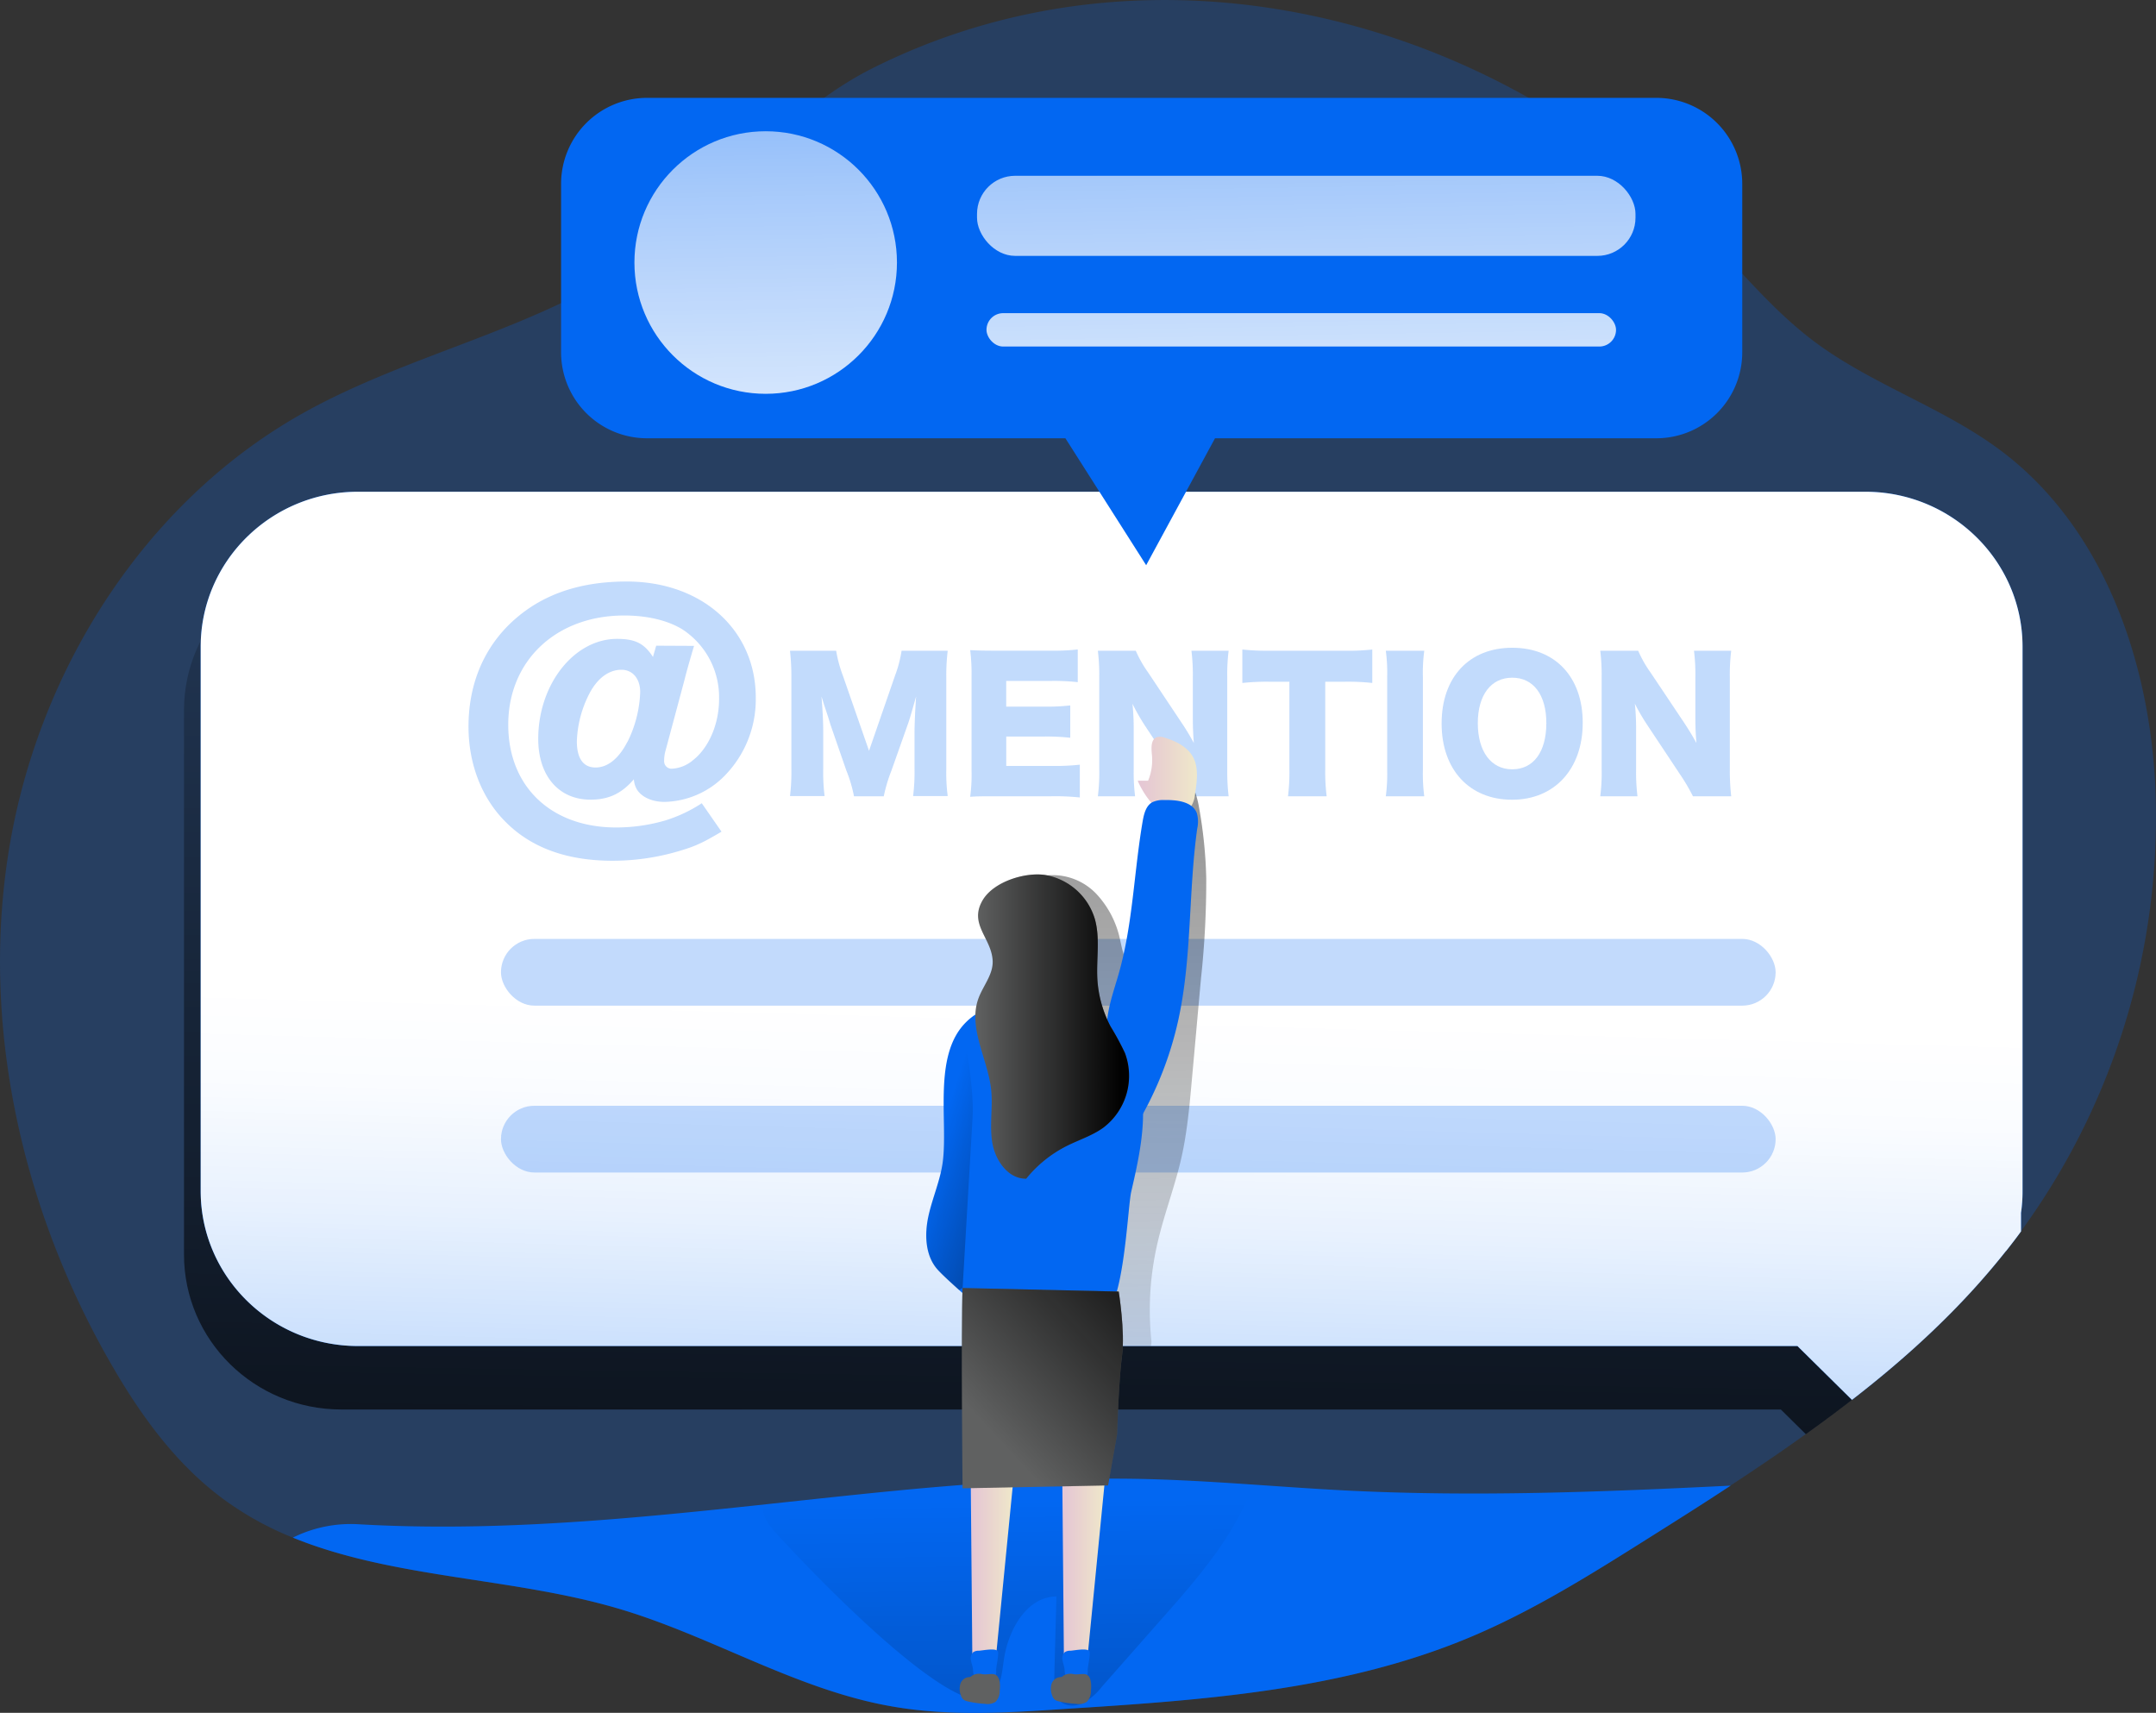 <?xml version="1.0" encoding="UTF-8"?> <svg xmlns="http://www.w3.org/2000/svg" xmlns:xlink="http://www.w3.org/1999/xlink" id="Layer_1" data-name="Layer 1" viewBox="0 0 560.59 445.29"><rect x="0" y="0" width="560.59" height="445.29" fill="#333333" stroke="none"/> <defs> <linearGradient id="linear-gradient" x1="266.54" y1="412.3" x2="270.01" y2="753.56" gradientUnits="userSpaceOnUse"> <stop offset="0" stop-color="#010101" stop-opacity="0"></stop> <stop offset="0.95" stop-color="#010101"></stop> </linearGradient> <linearGradient id="linear-gradient-2" x1="291.72" y1="119.22" x2="285.08" y2="540.65" xlink:href="#linear-gradient"></linearGradient> <linearGradient id="linear-gradient-3" x1="285.97" y1="535.74" x2="293.34" y2="269.89" gradientUnits="userSpaceOnUse"> <stop offset="0" stop-color="#fff" stop-opacity="0"></stop> <stop offset="0.14" stop-color="#fff" stop-opacity="0.22"></stop> <stop offset="0.3" stop-color="#fff" stop-opacity="0.45"></stop> <stop offset="0.45" stop-color="#fff" stop-opacity="0.65"></stop> <stop offset="0.6" stop-color="#fff" stop-opacity="0.8"></stop> <stop offset="0.73" stop-color="#fff" stop-opacity="0.91"></stop> <stop offset="0.85" stop-color="#fff" stop-opacity="0.98"></stop> <stop offset="0.94" stop-color="#fff"></stop> </linearGradient> <linearGradient id="linear-gradient-4" x1="289.29" y1="428.68" x2="285.88" y2="-72.04" xlink:href="#linear-gradient"></linearGradient> <linearGradient id="linear-gradient-5" x1="196.63" y1="-84.81" x2="205.31" y2="454.85" gradientUnits="userSpaceOnUse"> <stop offset="0" stop-color="#fff" stop-opacity="0"></stop> <stop offset="0.07" stop-color="#fff" stop-opacity="0.22"></stop> <stop offset="0.16" stop-color="#fff" stop-opacity="0.45"></stop> <stop offset="0.25" stop-color="#fff" stop-opacity="0.65"></stop> <stop offset="0.33" stop-color="#fff" stop-opacity="0.8"></stop> <stop offset="0.4" stop-color="#fff" stop-opacity="0.91"></stop> <stop offset="0.46" stop-color="#fff" stop-opacity="0.98"></stop> <stop offset="0.51" stop-color="#fff"></stop> </linearGradient> <linearGradient id="linear-gradient-6" x1="337.34" y1="-87.07" x2="346.02" y2="452.58" xlink:href="#linear-gradient-5"></linearGradient> <linearGradient id="linear-gradient-7" x1="335.56" y1="-87.04" x2="344.24" y2="452.61" xlink:href="#linear-gradient-5"></linearGradient> <linearGradient id="linear-gradient-8" x1="252.4" y1="408.4" x2="263.46" y2="408.4" gradientUnits="userSpaceOnUse"> <stop offset="0" stop-color="#e4c5d5"></stop> <stop offset="0.42" stop-color="#e9d3cf"></stop> <stop offset="1" stop-color="#efe8ca"></stop> </linearGradient> <linearGradient id="linear-gradient-9" x1="276.21" y1="408.4" x2="287.27" y2="408.4" xlink:href="#linear-gradient-8"></linearGradient> <linearGradient id="linear-gradient-10" x1="261.63" y1="394.04" x2="315.42" y2="344.3" xlink:href="#linear-gradient"></linearGradient> <linearGradient id="linear-gradient-11" x1="300.37" y1="224.2" x2="315.77" y2="224.2" xlink:href="#linear-gradient-8"></linearGradient> <linearGradient id="linear-gradient-12" x1="258.14" y1="289.21" x2="298.14" y2="289.21" xlink:href="#linear-gradient"></linearGradient> <linearGradient id="linear-gradient-13" x1="247.27" y1="321.5" x2="316.1" y2="343.77" xlink:href="#linear-gradient"></linearGradient> </defs> <title>Mention</title> <path d="M530,342.46c-1.2,1.66-2.47,3.3-3.73,4.9a1.2,1.2,0,0,1-.22.24c-11.58,14.64-25.26,27.24-40,38.65-3.95,3.05-7.92,6-12,8.93-6.41,4.62-13,9.06-19.57,13.38-7,4.62-14.14,9.12-21.23,13.58-15.07,9.5-30.2,19-46.59,25.86-33.15,13.9-69.79,16.36-105.63,18.64-14.88,1-29.92,1.91-44.62-.68-24.68-4.28-46.68-18.15-70.69-25.3C138,432.38,107,432.81,80.69,422.08a81.46,81.46,0,0,1-17.34-9.49c-13-9.33-22.53-22.65-30.45-36.57C9.88,335.65-.78,287.49,7.14,241.63s35.34-88.77,75.62-111.57c28.5-16.12,62.31-22.1,88.93-41.23,21.14-15.2,36.45-37.2,60.09-48.94C304.31,3.75,392.66,26,448,83.25c9.12,9.46,17.53,19.75,28,27.67,15.19,11.46,34,17.35,49.15,28.84,26.25,19.88,38.3,54.24,39.81,87.3A182.59,182.59,0,0,1,530,342.46Z" transform="translate(-4.54 -22.34)" fill="#0267f2" opacity="0.24" style="isolation:isolate"></path> <path d="M454.53,408.56c-7,4.62-14.14,9.12-21.23,13.58-15.07,9.5-30.2,19-46.59,25.86-33.15,13.9-69.79,16.36-105.63,18.64-14.88,1-29.92,1.91-44.62-.68-24.68-4.28-46.68-18.15-70.69-25.3C138,432.38,107,432.81,80.69,422.08a33.79,33.79,0,0,1,17-3.48c44.22,2.56,87.85-3.42,131.73-7.92,24-2.46,48.17-4.37,72.32-3.85,17.63.4,35.23,2.1,52.82,3C387.82,411.51,421.19,410.22,454.53,408.56Z" transform="translate(-4.54 -22.34)" fill="#0267f2"></path> <path d="M206.26,420.84c-1.89-2.08-3.89-4.68-3.21-7.41.85-3.39,5.09-4.43,8.57-4.83q31.57-3.64,63.31-5.79c18.69-1.27,38.31-2,55.22,6.07-4.92,13.13-14.4,24-23.68,34.47L291,460.89a15.53,15.53,0,0,1-5.08,4.31c-2.06.9-4.76.72-6.17-1-1.14-1.42-1.15-3.41-1.1-5.23q.28-10.8.58-21.6c-7.75.07-12.52,8.7-13.66,16.37-.47,3.15-.7,6.54-2.63,9.07C255,473.16,212.56,427.78,206.26,420.84Z" transform="translate(-4.54 -22.34)" fill="url(#linear-gradient)"></path> <path d="M526.08,207V347.6c-14.69,18.56-32.72,33.81-52,47.58l-6.5-6.41H93.3c-22.59,0-40.92-18-40.92-40.3V207c0-22.25,18.33-40.31,40.92-40.31H485.19C507.78,166.66,526.08,184.72,526.08,207Z" transform="translate(-4.54 -22.34)" fill="url(#linear-gradient-2)"></path> <path d="M530.43,190.48V332a37.64,37.64,0,0,1-.4,5.64v4.84c-1.2,1.66-2.47,3.3-3.73,4.9a1.2,1.2,0,0,1-.22.24c-11.58,14.64-25.26,27.24-40,38.65l-14.18-14H97.61c-22.56,0-40.89-18.06-40.89-40.31V190.48c0-22.25,18.33-40.3,40.89-40.3H489.54C512.1,150.18,530.43,168.23,530.43,190.48Z" transform="translate(-4.54 -22.34)" fill="#0267f2"></path> <path d="M530.43,190.48V332a37.64,37.64,0,0,1-.4,5.64v4.84c-1.2,1.66-2.47,3.3-3.73,4.9a1.2,1.2,0,0,1-.22.24c-11.58,14.64-25.26,27.24-40,38.65l-14.18-14H97.61c-22.56,0-40.89-18.06-40.89-40.31V190.48c0-22.25,18.33-40.3,40.89-40.3H489.54C512.1,150.18,530.43,168.23,530.43,190.48Z" transform="translate(-4.54 -22.34)" fill="url(#linear-gradient-3)"></path> <g opacity="0.24" style="isolation:isolate"> <path d="M185,190.25c-.5,1.67-2,6.8-2.43,8.65l-5,18.65a9.14,9.14,0,0,0-.34,2.52,1.93,1.93,0,0,0,2.18,2.1,9.18,9.18,0,0,0,5.3-2.19c4.11-3.19,6.8-9.4,6.8-15.87a21.06,21.06,0,0,0-9.66-18.23c-3.78-2.27-9.07-3.53-15-3.53-17.72,0-30.16,11.76-30.16,28.39,0,16.13,11.18,26.72,28.06,26.72a45.62,45.62,0,0,0,12.86-1.85,37.48,37.48,0,0,0,9.4-4.45l5.13,7.39c-4.54,2.69-6.55,3.7-10.5,4.88a60.71,60.71,0,0,1-17.81,2.68c-11.85,0-21.09-3.36-27.73-10-6.3-6.22-9.74-15.13-9.74-24.87,0-10.42,3.53-19.41,10.25-26.22,7.73-7.72,17.89-11.5,30.91-11.5,19.58,0,33.53,12.6,33.53,30.16a28.34,28.34,0,0,1-8,20.24,22.57,22.57,0,0,1-15.71,6.89c-3.27,0-6-1.26-7.22-3.27a6,6,0,0,1-.76-2.61c-3.19,3.7-6.55,5.3-11.26,5.3-8.31,0-13.61-6.22-13.61-15.8,0-14.2,9.33-26,20.5-26,4.71,0,7.06,1.18,9.33,4.7l.84-2.93Zm-17.3,24.95A31.31,31.31,0,0,0,171,202.26c0-3.45-1.94-5.8-4.88-5.8-3.19,0-6.13,2.1-8.23,6a29.09,29.09,0,0,0-3.36,12.6c0,4.46,1.68,6.81,4.87,6.81S165.48,219.48,167.67,215.2Z" transform="translate(-4.54 -22.34)" fill="#0267f2"></path> </g> <g opacity="0.24" style="isolation:isolate"> <path d="M226.59,229.35a36,36,0,0,0-2-6.73l-4.19-12.1c0-.22-1.41-4.45-1.54-4.81-.5-1.64-.5-1.64-.73-2.28.27,2.87.46,6.59.46,9v9.87a49.21,49.21,0,0,0,.36,7h-9a50.93,50.93,0,0,0,.36-7V198.61a62,62,0,0,0-.36-7.09h12a34.3,34.3,0,0,0,1.73,6.41l6.82,19.6,6.78-19.6a31.51,31.51,0,0,0,1.68-6.41h12a53,53,0,0,0-.37,7.09V222.3a45.4,45.4,0,0,0,.37,7h-9a49.87,49.87,0,0,0,.37-7v-9.91c0-1.09.13-4.5.22-5.91.14-2.41.14-2.41.19-3.09-1,3.54-1.46,5.18-2,6.81l-4.41,12.46a41.29,41.29,0,0,0-2,6.69Z" transform="translate(-4.54 -22.34)" fill="#0267f2"></path> <path d="M285.31,229.66a60.36,60.36,0,0,0-7.5-.31H263.48c-3.45,0-4.73,0-6.68.13a42.29,42.29,0,0,0,.36-6.63V198a48.73,48.73,0,0,0-.36-6.64c1.86.09,3.14.14,6.68.14H278a55.21,55.21,0,0,0,6.77-.32v8.5a57.29,57.29,0,0,0-6.77-.32H266.17v6.69H276a55,55,0,0,0,6.82-.32v8.41a55.67,55.67,0,0,0-6.82-.32h-9.82v7.64H277.9a61,61,0,0,0,7.41-.32Z" transform="translate(-4.54 -22.34)" fill="#0267f2"></path> <path d="M311.69,210.11a61.27,61.27,0,0,1,3.27,5.41c-.18-2.09-.27-4.18-.27-6.72V198.43a49.93,49.93,0,0,0-.36-6.91H324a49.84,49.84,0,0,0-.36,6.91v24.14a55.27,55.27,0,0,0,.36,6.78h-10a47.64,47.64,0,0,0-3.41-5.78l-8.41-12.68A54,54,0,0,1,299,205.3a64.16,64.16,0,0,1,.32,6.77v10.18a50.43,50.43,0,0,0,.36,7.1H290a47.54,47.54,0,0,0,.36-7.14V198.29a51.15,51.15,0,0,0-.36-6.77h9.86a30.82,30.82,0,0,0,3.23,5.68Z" transform="translate(-4.54 -22.34)" fill="#0267f2"></path> <path d="M349.12,222.48a50.54,50.54,0,0,0,.37,6.87H339.44a51,51,0,0,0,.36-6.87V199.57h-5.36a59.91,59.91,0,0,0-6.87.32V191.2a62.74,62.74,0,0,0,6.78.32h19.91a59.47,59.47,0,0,0,7.09-.32v8.69a58,58,0,0,0-7.09-.32h-5.14Z" transform="translate(-4.54 -22.34)" fill="#0267f2"></path> <path d="M374.87,191.52a42.5,42.5,0,0,0-.36,6.73v24.37a44.4,44.4,0,0,0,.36,6.73h-10a44.06,44.06,0,0,0,.36-6.73V198.25a42.91,42.91,0,0,0-.36-6.73Z" transform="translate(-4.54 -22.34)" fill="#0267f2"></path> <path d="M416.07,210.25c0,12-7.32,20-18.37,20s-18.32-7.77-18.32-19.82,7.18-19.69,18.36-19.69S416.07,198.34,416.07,210.25Zm-9.46.09c0-7.36-3.36-11.82-8.87-11.82s-8.95,4.5-8.95,11.82,3.41,12,8.95,12S406.61,217.8,406.61,210.34Z" transform="translate(-4.54 -22.34)" fill="#0267f2"></path> <path d="M442.36,210.11c1.32,2,2.18,3.41,3.28,5.41-.19-2.09-.28-4.18-.28-6.72V198.43a49.93,49.93,0,0,0-.36-6.91h9.68a49.84,49.84,0,0,0-.36,6.91v24.14a57.34,57.34,0,0,0,.36,6.78h-9.95a50.42,50.42,0,0,0-3.41-5.78l-8.42-12.68a55.83,55.83,0,0,1-3.27-5.59,64.16,64.16,0,0,1,.32,6.77v10.18a50.43,50.43,0,0,0,.36,7.1h-9.68a47.54,47.54,0,0,0,.36-7.14V198.29a51.15,51.15,0,0,0-.36-6.77h9.86a30.82,30.82,0,0,0,3.23,5.68Z" transform="translate(-4.54 -22.34)" fill="#0267f2"></path> </g> <rect x="130.26" y="244.09" width="331.43" height="17.35" rx="8.68" fill="#0267f2" opacity="0.24" style="isolation:isolate"></rect> <rect x="130.26" y="287.47" width="331.43" height="17.35" rx="8.68" fill="#0267f2" opacity="0.24" style="isolation:isolate"></rect> <path d="M318.18,250.66a235.12,235.12,0,0,1-1.36,26c-.8,8.75-1.57,17.53-2.37,26.28-.65,7.25-1.29,14.49-3,21.54s-4.22,13.65-5.85,20.62a76.91,76.91,0,0,0-1.73,25.3,4.88,4.88,0,0,1-.09,1.91h-44.4c-1-19.54-1.91-39.45,3.26-58.27,3-11,8.11-21.7,8.54-33.13.34-8.87-2.16-18,.52-26.5a7.39,7.39,0,0,1,1.54-2.9,6.36,6.36,0,0,1,4-1.63,15.68,15.68,0,0,1,12.39,4.87,24.87,24.87,0,0,1,6.19,12.11c.56,2.47,1,5.24,3.05,6.75,3.82-5,3.82-11.86,4.22-18.15a101.23,101.23,0,0,1,6-28.29c3.18-8.6,6.35.37,7.12,4.56A118.29,118.29,0,0,1,318.18,250.66Z" transform="translate(-4.54 -22.34)" fill="url(#linear-gradient-4)"></path> <path d="M457.55,70.15v43.79a22.35,22.35,0,0,1-22.34,22.34H320.46l-17.9,33-21-33H172.77a22.35,22.35,0,0,1-22.34-22.34V70.15a22.36,22.36,0,0,1,22.34-22.37H435.21A22.36,22.36,0,0,1,457.55,70.15Z" transform="translate(-4.54 -22.34)" fill="#0267f2"></path> <circle cx="199.09" cy="68.25" r="34.13" fill="url(#linear-gradient-5)"></circle> <rect x="254.04" y="45.7" width="171.21" height="20.82" rx="9.91" fill="url(#linear-gradient-6)"></rect> <rect x="256.5" y="81.41" width="163.69" height="8.68" rx="4.34" fill="url(#linear-gradient-7)"></rect> <polygon points="252.4 384.16 252.83 432.21 258.78 432.63 263.46 385.01 252.4 384.16" fill="url(#linear-gradient-8)"></polygon> <polygon points="276.21 384.16 276.64 432.21 282.59 432.63 287.27 385.01 276.21 384.16" fill="url(#linear-gradient-9)"></polygon> <path d="M298.67,332.17c-1,4.43-2,32.91-8.19,32.29-5.73-.59-26.29,3.3-28,.92-.59-.77-4.72-4.28-8.54-7.67-2.16-1.94-4.22-3.82-5.45-5.14-3.36-3.58-3.61-9.16-2.56-14s3.14-9.4,3.76-14.3c1.26-10.08-2.16-25.67,4.62-34.58a15.74,15.74,0,0,1,8.35-5.63c10.05-3.12,30.32,2.43,35.35,11.8C304.19,307.48,301.48,320,298.67,332.17Z" transform="translate(-4.54 -22.34)" fill="#0267f2"></path> <path d="M254.82,357.18l40.6.93s1.71,10.5.86,16.68S295,395.21,295,395.21l-2.34,13.3-37.84.75S254.39,368,254.82,357.18Z" transform="translate(-4.54 -22.34)" fill="#606161"></path> <path d="M254.82,357.18l40.6.93s1.71,10.5.86,16.68S295,395.21,295,395.21l-2.34,13.3-37.84.75S254.39,368,254.82,357.18Z" transform="translate(-4.54 -22.34)" fill="url(#linear-gradient-10)"></path> <path d="M259.08,451.48a2.65,2.65,0,0,0-1.41.33,2.12,2.12,0,0,0-.69,2.09c.12.77.44,1.5.53,2.27s0,1.45.5,1.92a2.07,2.07,0,0,0,1.25.43c.87.09,1.75.15,2.63.17a2,2,0,0,0,1-.16c.69-.37.69-1.33.67-2.1s.81-4.3.41-4.84C263.31,450.73,260.06,451.43,259.08,451.48Z" transform="translate(-4.54 -22.34)" fill="#0267f2"></path> <path d="M282.89,451.48a2.65,2.65,0,0,0-1.41.33,2.1,2.1,0,0,0-.68,2.09c.11.77.43,1.5.52,2.27s0,1.45.5,1.92a2.07,2.07,0,0,0,1.25.43c.87.09,1.75.15,2.63.17a2,2,0,0,0,1-.16c.69-.37.69-1.33.67-2.1s.81-4.3.41-4.84C287.12,450.73,283.87,451.43,282.89,451.48Z" transform="translate(-4.54 -22.34)" fill="#0267f2"></path> <path d="M260,457.59a3.53,3.53,0,0,0-2.65.34,3.12,3.12,0,0,1-.47.34,2.07,2.07,0,0,1-.66.1,2.55,2.55,0,0,0-2,1.84,4.67,4.67,0,0,0,.16,2.86,2.41,2.41,0,0,0,.65,1.1,2.58,2.58,0,0,0,1,.45,25.39,25.39,0,0,0,4.6.67,3.91,3.91,0,0,0,2.76-.51,4,4,0,0,0,1.09-3,7.46,7.46,0,0,0-.08-2.54C263.71,456.69,261.89,457.84,260,457.59Z" transform="translate(-4.54 -22.34)" fill="#606161"></path> <path d="M283.76,457.59a3.57,3.57,0,0,0-2.66.34,2.69,2.69,0,0,1-.47.34,2,2,0,0,1-.65.1,2.56,2.56,0,0,0-2.05,1.84,4.6,4.6,0,0,0,.17,2.86,2.41,2.41,0,0,0,.65,1.1,2.52,2.52,0,0,0,1,.45,25.28,25.28,0,0,0,4.59.67,3.93,3.93,0,0,0,2.77-.51,4,4,0,0,0,1.09-3,8,8,0,0,0-.08-2.54C287.47,456.69,285.66,457.84,283.76,457.59Z" transform="translate(-4.54 -22.34)" fill="#606161"></path> <path d="M300.37,225.31l2.69,0a14,14,0,0,0,1-6.71c-.17-1.73-.34-4.06,1.31-4.62a3.26,3.26,0,0,1,2,.14c2.94.89,5.94,2.37,7.4,5.07s1,6.29.52,9.47a7.42,7.42,0,0,1-1.66,4.19C308.07,238.26,302.05,229.44,300.37,225.31Z" transform="translate(-4.54 -22.34)" fill="url(#linear-gradient-11)"></path> <path d="M298.32,317.57a91,91,0,0,0,12.61-30.12c3.56-16.26,2.6-33.18,4.9-49.67a8.15,8.15,0,0,0-.08-4c-1.14-3.08-5.24-3.52-8.52-3.45a6.53,6.53,0,0,0-3.1.58c-1.62.92-2.14,3-2.46,4.82-2.28,13.15-2.55,26.69-6.19,39.54-1.3,4.62-3.05,9.2-3.17,14a41.79,41.79,0,0,0,1.23,9.62c1,4.91,2.18,10.09,5.64,13.72" transform="translate(-4.54 -22.34)" fill="#0267f2"></path> <path d="M276.4,249.83a16.37,16.37,0,0,1,12.77,11.28c1.49,5.07.41,10.5.7,15.77a30.2,30.2,0,0,0,3.44,12.32,71.65,71.65,0,0,1,3.73,6.89,16.92,16.92,0,0,1-5.68,19.46c-2.86,2.05-6.29,3.12-9.44,4.7a32.14,32.14,0,0,0-10.55,8.51c-4.65.1-8-4.67-8.8-9.26s.18-9.3-.32-13.92c-.88-8-6.06-16-3.32-23.63,1.19-3.29,3.83-6.21,3.72-9.72-.2-6.05-6.41-9.6-2.53-16C263.06,251.47,271.2,249,276.4,249.83Z" transform="translate(-4.54 -22.34)" fill="#606161"></path> <path d="M276.4,249.83a16.37,16.37,0,0,1,12.77,11.28c1.49,5.07.41,10.5.7,15.77a30.2,30.2,0,0,0,3.44,12.32,71.65,71.65,0,0,1,3.73,6.89,16.92,16.92,0,0,1-5.68,19.46c-2.86,2.05-6.29,3.12-9.44,4.7a32.14,32.14,0,0,0-10.55,8.51c-4.65.1-8-4.67-8.8-9.26s.18-9.3-.32-13.92c-.88-8-6.06-16-3.32-23.63,1.19-3.29,3.83-6.21,3.72-9.72-.2-6.05-6.41-9.6-2.53-16C263.06,251.47,271.2,249,276.4,249.83Z" transform="translate(-4.54 -22.34)" fill="url(#linear-gradient-12)"></path> <path d="M257.43,312.7l-2.6,44.49s-.34.21-.93.52c-2.16-1.94-4.22-3.82-5.45-5.14-3.36-3.58-3.61-9.16-2.56-14s3.14-9.4,3.76-14.3c1.26-10.08-2.16-25.67,4.62-34.58C255.72,291.34,257.83,306.47,257.43,312.7Z" transform="translate(-4.54 -22.34)" fill="url(#linear-gradient-13)"></path> </svg> 
